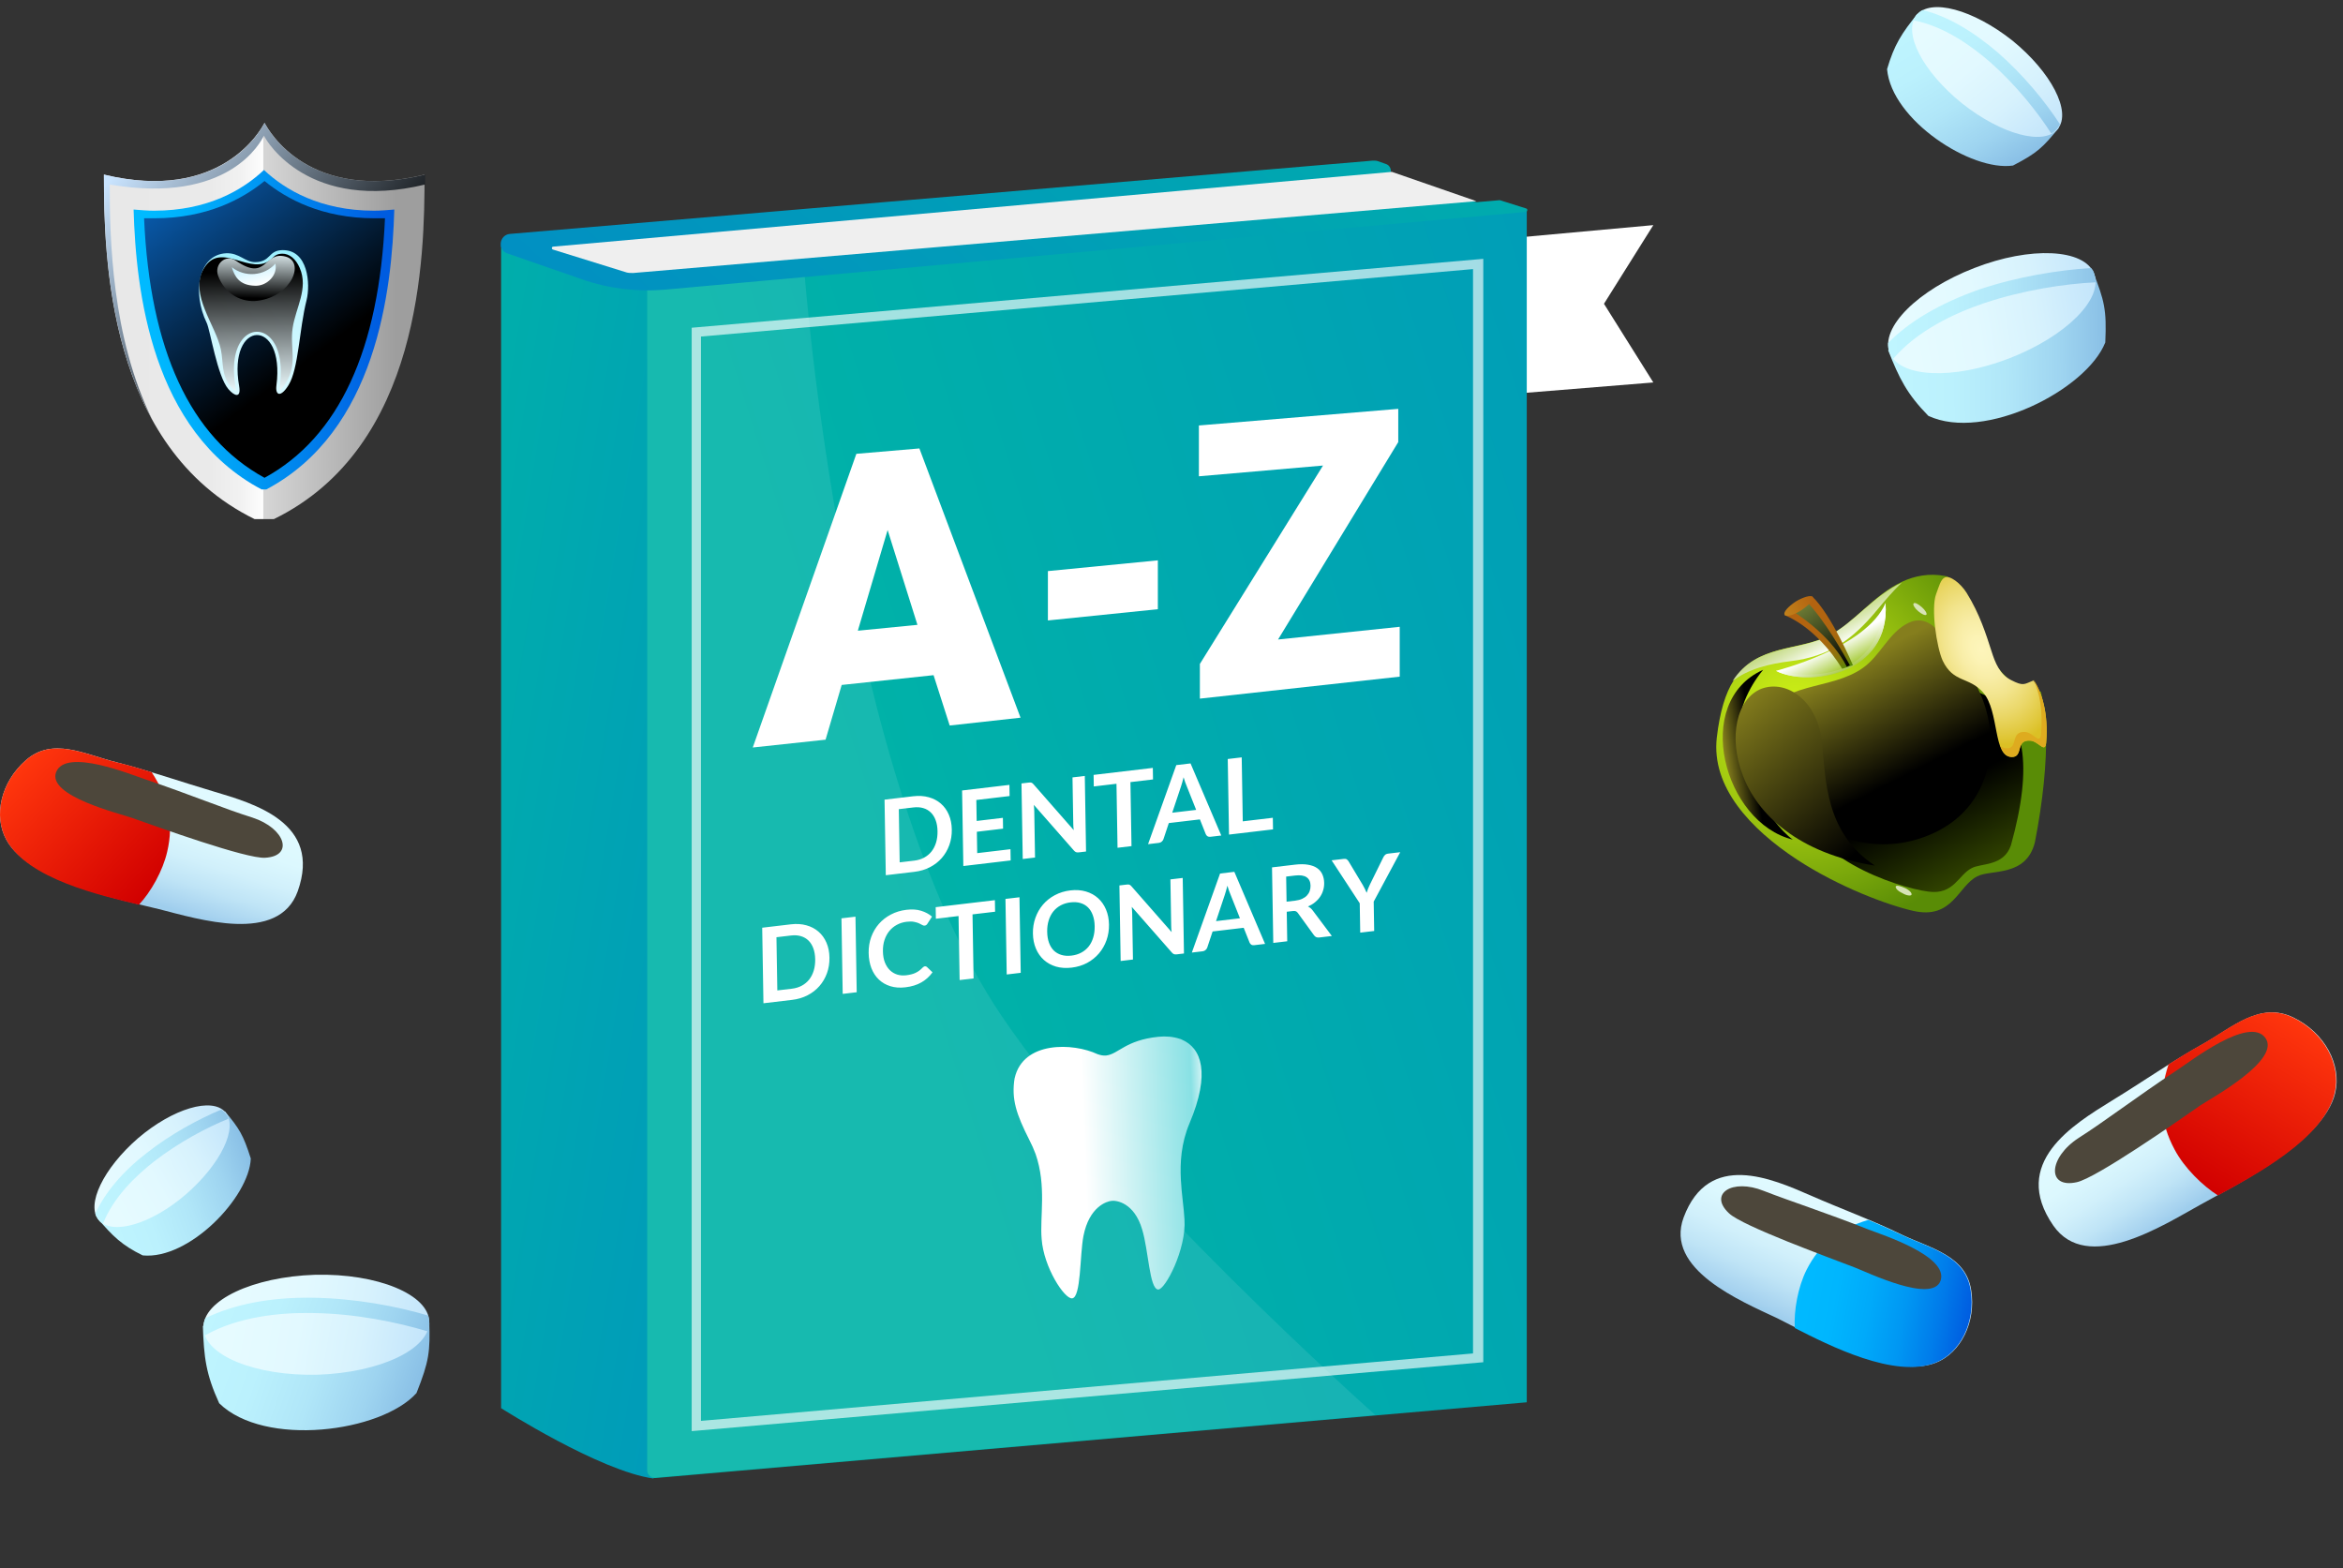<svg width="248" height="166" viewBox="0 0 248 166" fill="none" xmlns="http://www.w3.org/2000/svg">
<rect x="0" y="0" width="248" height="166" fill="#333333" stroke="none"/>
<path fill-rule="evenodd" clip-rule="evenodd" d="M31.516 94.327C34.087 87.079 26.924 85.057 22.541 83.751C19.128 82.74 15.758 81.56 12.302 80.675C8.932 79.832 5.561 77.978 2.738 80.464C0.083 82.782 -0.717 86.363 0.673 88.891C3.117 93.4 13.482 95.38 16.811 96.223C20.982 97.276 29.494 99.973 31.516 94.327Z" fill="url(#paint0_linear)"/>
<path fill-rule="evenodd" clip-rule="evenodd" d="M17.696 90.155C18.412 87.079 17.864 84.509 16.052 81.728C14.788 81.349 13.566 80.97 12.302 80.675C8.932 79.832 5.561 77.978 2.738 80.464C0.083 82.782 -0.717 86.363 0.673 88.891C2.948 93.063 10.701 94.79 14.704 95.759C15.968 94.411 17.232 92.178 17.696 90.155Z" fill="url(#paint1_linear)"/>
<g style="mix-blend-mode:screen">
<path fill-rule="evenodd" clip-rule="evenodd" d="M15.378 82.487C13.945 82.023 6.951 79.116 5.94 81.728C4.971 84.256 12.681 86.11 13.988 86.574C16.726 87.543 26.081 90.914 28.061 90.787C31.137 90.619 30.21 87.669 26.712 86.532C23.847 85.647 20.013 84.046 15.378 82.487Z" fill="#4D473B"/>
</g>
<path fill-rule="evenodd" clip-rule="evenodd" d="M217.334 129.715C212.747 123.077 219.439 119.03 223.54 116.493C226.724 114.551 229.8 112.392 233.092 110.557C236.276 108.776 239.19 105.97 242.751 107.697C246.097 109.316 247.878 112.716 247.176 115.684C245.935 120.972 235.952 125.775 232.822 127.556C228.829 129.769 220.896 134.841 217.334 129.715Z" fill="url(#paint2_linear)"/>
<path fill-rule="evenodd" clip-rule="evenodd" d="M230.177 121.674C228.612 118.76 228.45 116.008 229.53 112.662C230.717 111.906 231.85 111.205 233.037 110.557C236.221 108.777 239.135 105.97 242.697 107.697C246.043 109.316 247.824 112.716 247.122 115.684C245.989 120.541 238.596 124.426 234.764 126.531C233.145 125.506 231.203 123.617 230.177 121.674Z" fill="url(#paint3_linear)"/>
<g style="mix-blend-mode:screen">
<path fill-rule="evenodd" clip-rule="evenodd" d="M230.448 113.256C231.797 112.392 238.057 107.481 239.783 109.856C241.456 112.176 234.171 116.17 232.93 116.979C230.448 118.706 221.867 124.696 219.816 125.128C216.633 125.829 216.794 122.537 220.032 120.433C222.677 118.76 226.13 116.116 230.448 113.256Z" fill="#4D473B"/>
</g>
<path fill-rule="evenodd" clip-rule="evenodd" d="M222.839 36.248C220.842 41.267 210.049 46.771 204.113 44.019C201.846 41.699 201.037 40.08 199.85 37.057C207.944 37.219 215.715 34.359 221.543 28.747C222.731 31.823 223 32.74 222.839 36.248Z" fill="url(#paint4_linear)"/>
<path fill-rule="evenodd" clip-rule="evenodd" d="M221.652 28.963C222.678 31.607 218.684 35.6 212.694 37.921C206.704 40.242 201.038 39.972 200.013 37.327C198.987 34.683 202.981 30.69 208.971 28.369C214.907 26.049 220.627 26.319 221.652 28.963Z" fill="url(#paint5_linear)"/>
<path fill-rule="evenodd" clip-rule="evenodd" d="M199.85 36.302C199.85 36.68 199.85 37.004 200.011 37.327C200.119 37.543 200.227 37.759 200.389 37.975C202.926 35.007 206.811 33.172 209.995 32.093C214.204 30.69 218.521 30.042 221.813 29.88C221.813 29.556 221.759 29.233 221.651 28.909C221.597 28.693 221.489 28.531 221.328 28.369C217.874 28.585 213.503 29.287 209.509 30.636C205.354 32.093 202.062 34.035 199.85 36.302Z" fill="url(#paint6_linear)"/>
<path fill-rule="evenodd" clip-rule="evenodd" d="M213.071 17.522C208.646 18.17 200.227 12.72 199.741 7.323C200.497 4.733 201.306 3.492 202.979 1.441C206.217 7.323 211.452 11.694 217.928 13.529C216.201 15.634 215.661 16.173 213.071 17.522Z" fill="url(#paint7_linear)"/>
<path fill-rule="evenodd" clip-rule="evenodd" d="M217.82 13.637C216.363 15.472 211.83 14.231 207.674 10.939C203.519 7.593 201.361 3.438 202.872 1.603C204.329 -0.232 208.862 1.009 213.017 4.301C217.118 7.647 219.277 11.802 217.82 13.637Z" fill="url(#paint8_linear)"/>
<path fill-rule="evenodd" clip-rule="evenodd" d="M203.519 1.063C203.249 1.171 203.034 1.387 202.818 1.603C202.71 1.765 202.602 1.927 202.494 2.142C205.678 2.736 208.592 4.787 210.643 6.568C213.395 8.996 215.661 11.856 217.118 14.123C217.388 14.015 217.604 13.799 217.766 13.583C217.874 13.421 217.982 13.313 218.036 13.151C216.471 10.723 214.15 7.917 211.506 5.596C208.808 3.276 206.11 1.711 203.519 1.063Z" fill="url(#paint9_linear)"/>
<path fill-rule="evenodd" clip-rule="evenodd" d="M178.21 128.851C180.854 121.782 187.546 124.75 191.647 126.531C194.831 127.934 198.123 129.121 201.306 130.686C204.382 132.143 208.106 132.899 208.646 136.568C209.185 139.968 207.512 143.206 204.922 144.231C200.227 146.12 191.161 141.047 188.139 139.536C184.254 137.702 176.159 134.356 178.21 128.851Z" fill="url(#paint10_linear)"/>
<path d="M191.215 134.41C192.618 131.657 194.669 130.039 197.745 129.121C198.932 129.607 200.119 130.146 201.253 130.686C204.329 132.143 208.052 132.899 208.592 136.568C209.131 139.968 207.459 143.206 204.868 144.231C200.551 145.958 193.59 142.396 189.974 140.562C189.866 138.727 190.298 136.244 191.215 134.41Z" fill="url(#paint11_linear)"/>
<g style="mix-blend-mode:screen">
<path fill-rule="evenodd" clip-rule="evenodd" d="M197.799 130.146C199.202 130.686 206.271 132.953 205.408 135.543C204.545 138.025 197.583 134.626 196.288 134.14C193.644 133.115 184.416 129.769 183.013 128.42C180.8 126.369 183.336 124.696 186.682 126.045C189.434 127.124 193.32 128.366 197.799 130.146Z" fill="#4D473B"/>
</g>
<path fill-rule="evenodd" clip-rule="evenodd" d="M44.084 147.446C40.361 151.601 28.003 153.22 23.2 148.525C21.797 145.449 21.581 143.668 21.473 140.322C29.298 143.29 37.77 143.182 45.433 139.783C45.541 143.074 45.433 144.046 44.084 147.446Z" fill="url(#paint12_linear)"/>
<path fill-rule="evenodd" clip-rule="evenodd" d="M45.434 139.89C45.489 142.805 40.2 145.287 33.616 145.503C27.033 145.665 21.582 143.452 21.528 140.538C21.474 137.624 26.763 135.142 33.346 134.926C39.984 134.764 45.381 137.03 45.434 139.89Z" fill="url(#paint13_linear)"/>
<path fill-rule="evenodd" clip-rule="evenodd" d="M21.743 139.513C21.581 139.837 21.527 140.214 21.527 140.592C21.527 140.862 21.581 141.078 21.689 141.348C25.196 139.351 29.622 138.919 33.021 138.973C37.608 139.027 42.033 139.944 45.271 140.916C45.379 140.592 45.487 140.268 45.433 139.89C45.433 139.675 45.379 139.459 45.325 139.243C41.871 138.218 37.446 137.408 33.021 137.354C28.542 137.3 24.765 138.056 21.743 139.513Z" fill="url(#paint14_linear)"/>
<path fill-rule="evenodd" clip-rule="evenodd" d="M26.546 122.622C26.384 126.723 20.016 133.361 15.105 132.875C12.893 131.796 11.921 130.824 10.356 128.99C16.184 127.101 21.041 123.054 23.793 117.603C25.358 119.492 25.736 120.086 26.546 122.622Z" fill="url(#paint15_linear)"/>
<path fill-rule="evenodd" clip-rule="evenodd" d="M23.848 117.711C25.251 119.33 23.362 123.215 19.692 126.399C16.023 129.583 11.867 130.77 10.464 129.152C9.061 127.533 10.95 123.647 14.62 120.463C18.289 117.333 22.445 116.092 23.848 117.711Z" fill="url(#paint16_linear)"/>
<path fill-rule="evenodd" clip-rule="evenodd" d="M10.086 128.45C10.14 128.72 10.302 128.936 10.464 129.152C10.572 129.313 10.734 129.421 10.896 129.529C11.975 126.777 14.296 124.511 16.292 122.946C18.937 120.895 21.905 119.33 24.171 118.413C24.117 118.143 23.955 117.927 23.793 117.765C23.686 117.657 23.578 117.549 23.416 117.441C20.987 118.467 18.073 120.032 15.537 122.028C12.947 124.025 11.112 126.237 10.086 128.45Z" fill="url(#paint17_linear)"/>
<path fill-rule="evenodd" clip-rule="evenodd" d="M28 13C27.569 13.862 23.257 21.438 11 18.482C11 27.167 11.37 47.308 26.953 54.946H28.985C44.63 47.308 44.938 27.167 44.938 18.482C32.743 21.438 28.493 13.924 28 13Z" fill="url(#paint18_linear)"/>
<path d="M11.616 19.529C24.243 21.685 27.63 14.971 27.938 14.355C28.246 15.033 32.743 22.485 45 19.529C45 19.159 45 18.79 45 18.482C32.496 21.5 28.308 13.616 28 13C27.692 13.616 23.565 21.5 11 18.482C11 24.333 11.185 35.482 16.112 44.413C11.801 35.667 11.616 25.196 11.616 19.529Z" fill="url(#paint19_linear)"/>
<path fill-rule="evenodd" clip-rule="evenodd" d="M27.692 51.804C16.05 45.645 14.387 30.801 14.141 22.178C14.88 22.239 15.619 22.301 16.297 22.301C22.025 22.301 25.721 20.083 27.938 17.989C30.156 20.083 33.913 22.301 39.58 22.301C40.319 22.301 40.996 22.239 41.735 22.178C41.489 30.801 39.826 45.645 28.185 51.804H27.692Z" fill="url(#paint20_linear)"/>
<g style="mix-blend-mode:screen">
<path fill-rule="evenodd" clip-rule="evenodd" d="M28 50.572C20.116 46.261 15.866 37.022 15.25 23.102C15.619 23.102 15.989 23.102 16.358 23.102C21.902 23.102 25.659 21.069 28 19.159C30.34 21.069 34.098 23.102 39.641 23.102C40.011 23.102 40.38 23.102 40.75 23.102C40.134 37.022 35.884 46.261 28 50.572Z" fill="url(#paint21_linear)"/>
</g>
<path fill-rule="evenodd" clip-rule="evenodd" d="M21.882 34.181C22.254 34.961 22.992 39.815 24.174 41.186C24.828 41.95 25.536 42.165 25.315 40.878C24.058 33.783 30.203 33.558 29.259 40.788C29.117 41.884 29.726 42.09 30.542 40.76C31.614 39.026 31.649 34.952 32.456 31.74C32.857 30.127 32.656 26.387 29.846 26.475C28.394 26.522 28.657 27.713 27.04 27.745C25.93 27.769 25.346 26.737 23.919 26.806C21.009 26.966 20.31 30.935 21.882 34.181Z" fill="url(#paint22_linear)"/>
<g style="mix-blend-mode:screen">
<path fill-rule="evenodd" clip-rule="evenodd" d="M24.976 41.396C24.874 41.34 24.679 41.21 24.443 40.936C23.401 39.718 23.668 38.413 23.378 36.993C22.855 34.419 19.998 31.154 21.562 28.442C23.367 25.33 26.611 29.449 28.788 27.357C29.087 27.063 29.298 26.868 29.867 26.851C30.628 26.837 31.314 27.397 31.724 28.354C32.673 30.551 31.297 32.566 30.977 34.707C30.654 36.88 31.553 38.426 30.231 40.58C29.929 41.067 29.727 41.243 29.621 41.3C29.608 41.226 29.586 41.09 29.62 40.853C30.01 37.838 29.201 36.4 28.671 35.827C28.245 35.356 27.713 35.103 27.158 35.114C26.604 35.126 26.078 35.414 25.668 35.912C24.816 36.952 24.55 38.783 24.934 40.965C24.988 41.183 24.996 41.324 24.976 41.396Z" fill="url(#paint23_linear)"/>
</g>
<g style="mix-blend-mode:screen">
<path fill-rule="evenodd" clip-rule="evenodd" d="M24.965 27.591C23.889 26.85 22.656 27.977 23.079 29.168C23.784 31.111 25.583 32.062 27.297 31.831C30.923 31.34 32.286 27.715 30.246 27.164C27.867 26.523 28.307 29.897 24.965 27.591Z" fill="url(#paint24_linear)"/>
</g>
<path fill-rule="evenodd" clip-rule="evenodd" d="M24.532 28.274C25.91 29.375 27.964 29.233 29.148 27.902C29.43 29.101 28.258 30.3 26.989 30.243C25.292 30.195 24.834 29.241 24.532 28.274Z" fill="url(#paint25_linear)"/>
<path d="M216.039 73.214C216.255 74.563 216.578 75.912 216.578 77.423C216.632 80.823 216.255 84.708 215.391 89.133C214.474 92.857 210.75 91.993 209.293 92.749C207.243 93.774 206.703 97.336 202.548 96.419C199.903 95.825 194.723 93.936 190.19 90.968C185.279 87.73 181.124 83.305 181.717 78.071C182.041 75.318 182.635 73.376 183.498 72.027C186.035 68.087 190.406 68.951 193.697 67.224C196.234 65.929 198.338 62.961 201.36 61.557C202.656 60.964 204.167 60.64 205.893 60.964C206.541 61.072 206.703 61.665 207.404 61.935C208.808 64.202 210.319 68.897 210.319 68.897C210.858 70.03 212.369 72.027 213.61 72.512C214.204 72.836 215.013 73.052 216.039 73.214Z" fill="url(#paint26_radial)"/>
<path d="M207.243 67.656C207.782 68.141 208.106 68.681 207.998 68.843C207.836 69.005 207.243 68.735 206.703 68.249C206.163 67.763 205.84 67.224 205.947 67.062C206.109 66.9 206.649 67.116 207.243 67.656Z" fill="#D7E3B6"/>
<path d="M203.411 64.256C203.789 64.579 204.005 64.957 203.897 65.065C203.789 65.173 203.411 65.011 203.033 64.688C202.655 64.364 202.44 63.986 202.548 63.878C202.655 63.716 203.033 63.932 203.411 64.256Z" fill="#D7E3B6"/>
<path d="M207.458 65.173C207.836 65.497 208.052 65.875 207.944 65.983C207.836 66.091 207.458 65.929 207.081 65.605C206.703 65.281 206.487 64.903 206.595 64.795C206.703 64.633 207.081 64.795 207.458 65.173Z" fill="#D7E3B6"/>
<path d="M211.074 70.731C211.236 71.217 211.236 71.649 211.128 71.703C210.966 71.757 210.696 71.379 210.534 70.893C210.373 70.408 210.373 69.976 210.48 69.922C210.696 69.868 210.912 70.246 211.074 70.731Z" fill="#D7E3B6"/>
<path d="M189.542 83.683C189.866 84.115 189.974 84.492 189.866 84.6C189.758 84.708 189.38 84.439 189.11 84.007C188.787 83.575 188.679 83.197 188.787 83.089C188.894 83.035 189.218 83.305 189.542 83.683Z" fill="#D7E3B6"/>
<path d="M184.793 78.826C184.955 79.474 184.955 80.013 184.739 80.067C184.523 80.121 184.254 79.636 184.092 78.988C183.93 78.341 183.93 77.801 184.146 77.747C184.308 77.693 184.631 78.179 184.793 78.826Z" fill="#D7E3B6"/>
<path d="M186.466 80.283C186.574 80.715 186.574 81.093 186.412 81.147C186.304 81.201 186.088 80.877 185.98 80.445C185.873 80.013 185.873 79.636 186.034 79.582C186.196 79.528 186.358 79.851 186.466 80.283Z" fill="#D7E3B6"/>
<path d="M187.114 79.258C187.168 79.528 187.168 79.743 187.114 79.743C187.06 79.743 186.898 79.582 186.844 79.312C186.79 79.042 186.79 78.826 186.844 78.826C186.898 78.772 187.006 78.988 187.114 79.258Z" fill="#D7E3B6"/>
<path d="M185.98 82.442C186.25 82.82 186.358 83.197 186.25 83.305C186.142 83.359 185.819 83.143 185.549 82.766C185.279 82.388 185.171 82.01 185.279 81.902C185.441 81.794 185.711 82.064 185.98 82.442Z" fill="#D7E3B6"/>
<path d="M201.63 93.99C202.116 94.206 202.386 94.53 202.332 94.692C202.278 94.854 201.792 94.8 201.36 94.53C200.875 94.314 200.605 93.99 200.659 93.828C200.713 93.666 201.145 93.774 201.63 93.99Z" fill="#D7E3B6"/>
<path d="M203.843 93.289C204.166 93.504 204.382 93.774 204.274 93.882C204.22 93.99 203.897 93.882 203.573 93.666C203.249 93.451 203.033 93.181 203.141 93.073C203.195 92.965 203.519 93.073 203.843 93.289Z" fill="#D7E3B6"/>
<path d="M202.278 92.803C202.494 93.019 202.602 93.289 202.548 93.343C202.494 93.397 202.224 93.289 202.008 93.019C201.792 92.803 201.684 92.533 201.738 92.479C201.792 92.425 202.062 92.587 202.278 92.803Z" fill="#D7E3B6"/>
<g style="mix-blend-mode:screen">
<path d="M213.988 79.204C214.42 81.794 214.042 85.194 212.855 89.457C212.099 91.724 209.671 91.346 208.699 91.886C207.296 92.587 206.81 94.746 204.112 94.368C202.385 94.152 199.04 93.181 196.179 91.562C193.104 89.835 190.513 87.353 191.107 84.169C191.431 82.496 191.916 81.308 192.564 80.445C194.399 77.963 197.205 78.341 199.471 77.153C201.198 76.29 202.709 74.401 204.76 73.43C206.001 72.836 207.458 72.62 209.239 73.214C211.883 74.185 213.502 76.128 213.988 79.204Z" fill="url(#paint27_linear)"/>
<path d="M186.358 76.344C188.463 72.027 193.751 73.16 197.205 70.677C199.04 69.382 199.957 66.9 202.008 65.929C204.706 64.633 206.217 68.411 207.89 70.516C212.261 76.128 211.667 84.6 205.138 87.946C194.669 93.289 183.498 82.172 186.358 76.344Z" fill="url(#paint28_linear)"/>
<path d="M187.977 71.001C191.323 72.728 200.119 71.487 199.579 63.824C197.529 68.627 187.977 71.001 187.977 71.001Z" fill="url(#paint29_linear)"/>
<path d="M187.977 71.001C191.323 72.728 200.119 71.487 199.579 63.824C198.5 73.969 187.977 71.001 187.977 71.001Z" fill="url(#paint30_linear)"/>
<path d="M184.685 74.131C185.171 72.944 185.818 71.865 186.628 70.893C179.019 74.293 182.473 87.083 189.758 88.864C187.329 87.137 182.419 79.743 184.685 74.131Z" fill="url(#paint31_linear)"/>
</g>
<path d="M201.306 61.665C200.389 62.529 199.526 63.554 198.716 64.525C196.126 67.656 193.643 69.49 189.542 69.976C187.33 70.246 185.063 70.785 183.39 72.081C185.926 68.141 190.298 69.005 193.589 67.278C196.18 65.983 198.338 63.014 201.306 61.665Z" fill="url(#paint32_linear)"/>
<path d="M196.126 70.408L194.993 70.786C192.133 66.199 188.895 65.12 188.895 65.12L189.651 64.58L191.162 63.555L191.809 63.123C193.86 65.066 196.126 70.408 196.126 70.408Z" fill="url(#paint33_linear)"/>
<path d="M195.802 70.408L195.478 70.57C194.021 67.71 191.215 65.605 189.65 64.633L191.161 63.608C193.104 65.551 195.209 69.328 195.802 70.408Z" fill="url(#paint34_linear)"/>
<path d="M191.863 63.176C192.025 63.446 191.485 64.04 190.676 64.579C189.866 65.119 189.057 65.335 188.895 65.065C188.733 64.795 189.272 64.202 190.082 63.662C190.891 63.176 191.701 62.961 191.863 63.176Z" fill="url(#paint35_linear)"/>
<g style="mix-blend-mode:screen">
<path d="M192.834 78.448C193.266 82.55 193.158 88.108 198.446 91.616C190.244 90.321 185.981 86.111 184.47 82.064C182.905 78.017 183.822 73.915 186.466 72.89C189.165 71.919 192.348 74.185 192.834 78.448Z" fill="url(#paint36_linear)"/>
</g>
<path d="M216.578 78.61C216.47 79.797 215.769 78.448 214.905 78.394C213.286 78.287 214.204 80.121 212.963 80.121C210.912 80.175 211.668 75.264 209.887 73.268C208.376 71.595 206.757 72.296 205.624 69.922C204.976 68.465 204.382 64.418 204.922 62.907C205.246 62.043 205.408 61.342 205.839 61.126C206.379 60.856 207.512 61.719 208.16 62.745C209.563 65.011 210.211 67.116 210.804 68.951C211.182 70.138 211.668 71.379 212.855 71.973C214.204 72.674 214.258 72.404 215.229 72.027C216.093 73.16 216.848 75.48 216.578 78.61Z" fill="url(#paint37_radial)"/>
<path d="M215.229 71.919C215.229 71.973 215.229 71.973 215.229 71.919C215.877 73.268 216.255 75.21 216.039 77.693C215.931 78.88 215.229 77.531 214.366 77.477C212.747 77.369 213.664 79.204 212.423 79.204C212.153 79.204 211.884 79.096 211.722 78.934C211.992 79.636 212.369 80.121 212.963 80.121C214.204 80.121 213.287 78.233 214.906 78.394C215.769 78.448 216.471 79.797 216.578 78.61C216.848 75.48 216.093 73.16 215.229 71.919Z" fill="#DEAB1F"/>
<path d="M148.364 26.258L175 23.827L169.776 32.154L175 40.481L149.501 42.55L148.364 26.258Z" fill="white"/>
<path d="M69.178 30.344L53.041 25.948V149.044C53.041 149.044 63.489 155.716 69.178 156.492V30.344Z" fill="url(#paint38_linear)"/>
<path d="M161.604 22.327L68.506 30.448V155.664C68.506 156.13 68.92 156.492 69.385 156.44L161.604 148.423V22.327Z" fill="url(#paint39_linear)"/>
<path opacity="0.64" d="M157.001 144.182L73.213 151.475V34.689L157.001 27.396V144.182ZM74.196 150.389L155.915 143.251V28.482L74.196 35.62V150.389Z" fill="white"/>
<g opacity="0.3">
<path opacity="0.3" d="M85.16 28.948L68.506 30.396V155.613C68.506 156.078 68.92 156.44 69.385 156.389L145.571 149.768C145.571 149.768 118.033 125.318 106 107.5C89.186 82.603 85.16 28.948 85.16 28.948Z" fill="white"/>
</g>
<path d="M98.815 71.462L89.091 72.497L87.384 78.29L79.678 79.117L90.643 48.033L97.315 47.464L108.021 75.962L100.522 76.79L98.815 71.462ZM90.798 66.756L97.108 66.135L93.953 56.101L90.798 66.756Z" fill="white"/>
<path d="M122.555 64.48L110.917 65.67V60.446L122.555 59.308V64.48Z" fill="white"/>
<path d="M135.278 67.687L148.157 66.342V71.618L127.003 73.945V70.273L140.037 49.274L126.899 50.412V45.033L148.002 43.274V46.791L135.278 67.687Z" fill="white"/>
<path d="M161.552 22.069C161.708 22.12 161.708 22.379 161.501 22.431L70.42 30.654C67.42 30.913 64.42 30.551 61.627 29.568L53.714 26.827C52.628 26.465 52.834 24.862 53.972 24.758L145.312 17C145.467 17 145.674 17 145.829 17.052L146.708 17.362C147.019 17.465 147.226 17.776 147.226 18.138V19.741L156.329 21.396L158.708 21.189H158.759L161.552 22.069Z" fill="url(#paint40_linear)"/>
<path d="M147.329 18.19L156.277 21.293L67.006 28.896C66.747 28.896 66.437 28.896 66.178 28.792L58.524 26.413C58.368 26.361 58.368 26.103 58.575 26.103L147.329 18.19Z" fill="#EFEFEF"/>
<path d="M125.084 110.031C125.022 109.998 124.96 109.965 124.878 109.954C124.157 109.714 123.382 109.657 122.611 109.736C119.126 110.094 118.388 111.563 117.092 111.716C116.767 111.749 116.48 111.681 116.171 111.575C113.603 110.368 108.285 110.149 107.397 114.126C107.397 114.126 107.397 114.126 107.396 114.106C107.033 116.341 107.581 117.933 108.945 120.639C109.208 121.141 109.43 121.648 109.612 122.14C110.797 125.531 110.047 128.826 110.256 131.14C110.471 134.14 112.673 137.505 113.483 137.421C114.436 137.323 114.287 132.845 114.679 130.823C115.294 127.698 117.165 127.152 117.651 127.102C118.137 127.033 120.058 127.267 120.899 130.144C121.572 132.351 121.665 136.423 122.583 136.486C123.317 136.548 125.595 132.212 125.374 129.056C125.306 127.787 125.071 126.418 124.991 124.837C124.903 123.041 125.011 121.028 125.907 118.895C128.148 113.582 127.172 110.915 125.084 110.031Z" fill="url(#paint41_linear)"/>
<path d="M100.746 87.801C100.755 88.387 100.667 88.937 100.481 89.451C100.295 89.964 100.03 90.418 99.684 90.814C99.338 91.21 98.92 91.534 98.429 91.788C97.937 92.042 97.391 92.205 96.791 92.276L93.759 92.635L93.626 84.637L96.658 84.278C97.259 84.207 97.808 84.242 98.306 84.382C98.803 84.519 99.231 84.744 99.588 85.056C99.946 85.365 100.226 85.753 100.428 86.221C100.63 86.688 100.736 87.215 100.746 87.801ZM99.235 87.98C99.228 87.541 99.163 87.155 99.04 86.823C98.917 86.486 98.745 86.211 98.525 85.997C98.305 85.779 98.038 85.624 97.725 85.532C97.415 85.439 97.066 85.416 96.678 85.462L95.134 85.644L95.228 91.275L96.771 91.092C97.159 91.046 97.506 90.941 97.812 90.775C98.121 90.609 98.382 90.394 98.594 90.128C98.806 89.859 98.967 89.545 99.079 89.184C99.19 88.82 99.242 88.419 99.235 87.98ZM106.844 83.073L106.863 84.256L103.342 84.673L103.379 86.891L106.153 86.563L106.172 87.707L103.398 88.036L103.435 90.298L106.956 89.881L106.976 91.07L101.966 91.663L101.834 83.666L106.844 83.073ZM108.895 82.83C108.961 82.822 109.016 82.819 109.06 82.821C109.104 82.82 109.143 82.826 109.176 82.841C109.213 82.851 109.248 82.871 109.282 82.9C109.315 82.926 109.353 82.962 109.394 83.009L113.652 87.864C113.635 87.737 113.622 87.613 113.613 87.492C113.607 87.367 113.603 87.251 113.601 87.144L113.521 82.282L114.823 82.128L114.955 90.126L114.192 90.216C114.075 90.23 113.977 90.223 113.9 90.195C113.822 90.168 113.746 90.11 113.671 90.023L109.43 85.188C109.443 85.305 109.452 85.422 109.458 85.54C109.467 85.653 109.472 85.758 109.474 85.854L109.555 90.765L108.254 90.919L108.121 82.921L108.895 82.83ZM122.023 81.276L122.043 82.498L119.653 82.781L119.766 89.556L118.288 89.731L118.176 82.956L115.775 83.24L115.755 82.018L122.023 81.276ZM129.269 88.432L128.126 88.567C127.998 88.582 127.891 88.563 127.806 88.511C127.725 88.454 127.665 88.38 127.626 88.288L127.006 86.727L123.716 87.116L123.149 88.818C123.121 88.906 123.064 88.991 122.977 89.071C122.894 89.151 122.791 89.198 122.666 89.213L121.518 89.349L124.506 80.982L126.016 80.803L129.269 88.432ZM124.077 86.02L126.61 85.721L125.599 83.175C125.553 83.062 125.501 82.93 125.443 82.778C125.389 82.621 125.335 82.452 125.281 82.27C125.233 82.465 125.184 82.646 125.136 82.814C125.091 82.982 125.046 83.129 125 83.257L124.077 86.02ZM131.544 86.932L134.725 86.556L134.745 87.784L130.087 88.335L129.954 80.337L131.432 80.162L131.544 86.932ZM87.796 101.356C87.806 101.942 87.718 102.492 87.532 103.005C87.346 103.518 87.08 103.973 86.734 104.369C86.389 104.764 85.97 105.089 85.479 105.343C84.988 105.597 84.442 105.759 83.841 105.83L80.809 106.189L80.677 98.192L83.709 97.833C84.309 97.762 84.859 97.796 85.356 97.937C85.854 98.074 86.281 98.299 86.639 98.611C86.996 98.92 87.276 99.308 87.478 99.775C87.681 100.243 87.787 100.769 87.796 101.356ZM86.286 101.534C86.278 101.096 86.213 100.71 86.09 100.377C85.967 100.041 85.796 99.766 85.576 99.551C85.356 99.334 85.089 99.179 84.775 99.086C84.466 98.994 84.117 98.97 83.728 99.016L82.185 99.199L82.278 104.829L83.822 104.647C84.21 104.601 84.557 104.495 84.862 104.33C85.171 104.164 85.432 103.948 85.644 103.683C85.856 103.414 86.018 103.099 86.129 102.739C86.241 102.375 86.293 101.973 86.286 101.534ZM90.681 105.021L89.198 105.196L89.066 97.199L90.549 97.023L90.681 105.021ZM97.901 102.277C97.981 102.267 98.051 102.29 98.111 102.346L98.704 102.913C98.388 103.353 97.996 103.708 97.527 103.978C97.062 104.247 96.5 104.421 95.841 104.499C95.251 104.569 94.718 104.53 94.242 104.383C93.77 104.236 93.365 104.001 93.025 103.679C92.686 103.357 92.423 102.956 92.235 102.476C92.051 101.996 91.954 101.458 91.944 100.865C91.934 100.264 92.024 99.703 92.213 99.181C92.403 98.657 92.674 98.192 93.027 97.788C93.38 97.385 93.803 97.054 94.298 96.796C94.797 96.533 95.348 96.367 95.952 96.295C96.542 96.225 97.058 96.26 97.501 96.4C97.947 96.535 98.33 96.741 98.65 97.017L98.167 97.767C98.139 97.815 98.101 97.858 98.054 97.897C98.01 97.936 97.948 97.96 97.868 97.969C97.784 97.979 97.697 97.956 97.608 97.9C97.519 97.844 97.406 97.785 97.269 97.724C97.132 97.663 96.959 97.611 96.749 97.57C96.543 97.527 96.281 97.525 95.962 97.563C95.589 97.607 95.246 97.714 94.933 97.884C94.624 98.05 94.358 98.268 94.135 98.538C93.915 98.808 93.744 99.126 93.622 99.491C93.503 99.853 93.447 100.251 93.455 100.686C93.462 101.136 93.531 101.528 93.661 101.864C93.795 102.199 93.972 102.474 94.192 102.688C94.412 102.902 94.67 103.056 94.965 103.151C95.26 103.241 95.576 103.267 95.913 103.227C96.114 103.203 96.296 103.17 96.456 103.129C96.621 103.088 96.77 103.035 96.905 102.971C97.043 102.906 97.172 102.83 97.292 102.742C97.415 102.65 97.536 102.541 97.655 102.416C97.691 102.379 97.729 102.349 97.769 102.325C97.809 102.299 97.853 102.282 97.901 102.277ZM105.307 95.276L105.328 96.499L102.938 96.781L103.051 103.557L101.573 103.732L101.46 96.956L99.06 97.241L99.04 96.018L105.307 95.276ZM108.041 102.966L106.558 103.142L106.425 95.144L107.908 94.969L108.041 102.966ZM117.384 97.854C117.394 98.44 117.306 98.995 117.12 99.52C116.934 100.04 116.668 100.504 116.323 100.911C115.977 101.317 115.559 101.653 115.068 101.918C114.577 102.18 114.031 102.346 113.431 102.417C112.83 102.488 112.279 102.452 111.778 102.308C111.28 102.16 110.85 101.924 110.489 101.601C110.131 101.278 109.851 100.879 109.649 100.404C109.447 99.925 109.341 99.393 109.331 98.807C109.321 98.221 109.409 97.667 109.595 97.146C109.781 96.622 110.046 96.156 110.392 95.75C110.741 95.343 111.161 95.008 111.652 94.747C112.147 94.482 112.695 94.313 113.295 94.242C113.896 94.171 114.445 94.21 114.943 94.358C115.441 94.506 115.868 94.741 116.226 95.065C116.583 95.385 116.863 95.784 117.066 96.262C117.268 96.737 117.374 97.267 117.384 97.854ZM115.868 98.033C115.861 97.594 115.795 97.209 115.673 96.876C115.553 96.539 115.383 96.262 115.163 96.044C114.943 95.826 114.676 95.671 114.363 95.579C114.053 95.486 113.704 95.463 113.316 95.509C112.928 95.555 112.579 95.661 112.27 95.827C111.961 95.993 111.699 96.21 111.483 96.48C111.271 96.749 111.109 97.065 110.998 97.429C110.886 97.79 110.834 98.189 110.842 98.628C110.849 99.067 110.914 99.454 111.037 99.791C111.16 100.124 111.331 100.399 111.551 100.617C111.775 100.83 112.044 100.983 112.357 101.075C112.671 101.168 113.021 101.191 113.41 101.145C113.798 101.099 114.145 100.993 114.45 100.828C114.759 100.662 115.02 100.446 115.232 100.181C115.444 99.912 115.604 99.598 115.712 99.237C115.823 98.873 115.875 98.472 115.868 98.033ZM119.26 93.625C119.326 93.617 119.381 93.614 119.425 93.617C119.469 93.615 119.508 93.622 119.541 93.636C119.578 93.647 119.613 93.666 119.647 93.696C119.68 93.721 119.717 93.757 119.758 93.804L124.017 98.659C124 98.532 123.987 98.408 123.977 98.287C123.972 98.162 123.968 98.046 123.966 97.939L123.885 93.078L125.187 92.924L125.32 100.921L124.556 101.011C124.439 101.025 124.342 101.018 124.264 100.991C124.187 100.963 124.111 100.905 124.036 100.818L119.795 95.984C119.808 96.1 119.817 96.217 119.822 96.335C119.832 96.448 119.837 96.553 119.839 96.649L119.92 101.56L118.618 101.714L118.486 93.717L119.26 93.625ZM133.904 99.905L132.762 100.04C132.634 100.055 132.527 100.037 132.442 99.984C132.36 99.927 132.3 99.853 132.262 99.761L131.641 98.2L128.351 98.59L127.785 100.291C127.757 100.38 127.7 100.464 127.613 100.544C127.53 100.624 127.426 100.672 127.301 100.687L126.153 100.822L129.141 92.456L130.652 92.277L133.904 99.905ZM128.713 97.494L131.245 97.194L130.234 94.648C130.188 94.535 130.136 94.403 130.079 94.251C130.025 94.095 129.971 93.926 129.916 93.744C129.868 93.938 129.82 94.119 129.771 94.287C129.726 94.455 129.681 94.603 129.635 94.73L128.713 97.494ZM136.198 96.502L136.25 99.627L134.772 99.802L134.639 91.805L137.062 91.518C137.604 91.454 138.068 91.456 138.454 91.525C138.844 91.59 139.164 91.709 139.412 91.883C139.665 92.056 139.85 92.278 139.968 92.548C140.09 92.815 140.154 93.118 140.16 93.457C140.164 93.726 140.128 93.985 140.051 94.234C139.979 94.483 139.869 94.714 139.722 94.927C139.578 95.14 139.398 95.333 139.181 95.507C138.967 95.68 138.722 95.827 138.445 95.948C138.634 96.033 138.797 96.167 138.936 96.35L140.974 99.068L139.644 99.226C139.516 99.241 139.406 99.228 139.313 99.187C139.225 99.146 139.148 99.081 139.085 98.993L137.372 96.629C137.308 96.541 137.238 96.481 137.16 96.45C137.086 96.418 136.976 96.41 136.829 96.428L136.198 96.502ZM136.18 95.435L137.103 95.326C137.381 95.293 137.622 95.229 137.826 95.135C138.034 95.04 138.203 94.924 138.332 94.787C138.466 94.645 138.564 94.486 138.627 94.309C138.69 94.131 138.72 93.941 138.717 93.738C138.71 93.333 138.571 93.037 138.3 92.851C138.033 92.665 137.626 92.604 137.081 92.668L136.136 92.78L136.18 95.435ZM145.402 95.43L145.454 98.538L143.976 98.713L143.924 95.605L140.948 91.058L142.25 90.904C142.379 90.889 142.48 90.908 142.554 90.962C142.632 91.016 142.697 91.088 142.75 91.177L144.25 93.676C144.337 93.825 144.413 93.967 144.478 94.104C144.542 94.237 144.601 94.368 144.655 94.499C144.7 94.353 144.751 94.206 144.807 94.059C144.867 93.908 144.938 93.75 145.019 93.585L146.42 90.743C146.459 90.657 146.518 90.574 146.597 90.495C146.677 90.415 146.779 90.368 146.903 90.353L148.211 90.198L145.402 95.43Z" fill="white"/>
<defs>
<linearGradient id="paint0_linear" x1="14.095" y1="94.91" x2="17.552" y2="84.073" gradientUnits="userSpaceOnUse">
<stop stop-color="#9FCEED"/>
<stop offset="0.047" stop-color="#A6D2EF"/>
<stop offset="0.268" stop-color="#BFE4F6"/>
<stop offset="0.496" stop-color="#D1F0FB"/>
<stop offset="0.735" stop-color="#DCF8FE"/>
<stop offset="1" stop-color="#E0FAFF"/>
</linearGradient>
<linearGradient id="paint1_linear" x1="2.843" y1="80.288" x2="16.777" y2="93.549" gradientUnits="userSpaceOnUse">
<stop stop-color="#FF360D"/>
<stop offset="1" stop-color="#D10000"/>
</linearGradient>
<linearGradient id="paint2_linear" x1="235.141" y1="125.487" x2="228.646" y2="115.442" gradientUnits="userSpaceOnUse">
<stop stop-color="#9FCEED"/>
<stop offset="0.047" stop-color="#A6D2EF"/>
<stop offset="0.268" stop-color="#BFE4F6"/>
<stop offset="0.496" stop-color="#D1F0FB"/>
<stop offset="0.735" stop-color="#DCF8FE"/>
<stop offset="1" stop-color="#E0FAFF"/>
</linearGradient>
<linearGradient id="paint3_linear" x1="242.529" y1="107.548" x2="232.042" y2="124.846" gradientUnits="userSpaceOnUse">
<stop stop-color="#FF360D"/>
<stop offset="1" stop-color="#D10000"/>
</linearGradient>
<linearGradient id="paint4_linear" x1="222.729" y1="36.731" x2="199.92" y2="36.926" gradientUnits="userSpaceOnUse">
<stop stop-color="#8AC0E6"/>
<stop offset="0.197" stop-color="#9ED4F0"/>
<stop offset="0.447" stop-color="#B0E6F8"/>
<stop offset="0.709" stop-color="#BBF1FD"/>
<stop offset="1" stop-color="#BFF5FF"/>
</linearGradient>
<linearGradient id="paint5_linear" x1="222.56" y1="31.195" x2="201.983" y2="34.647" gradientUnits="userSpaceOnUse">
<stop stop-color="#C1E3FA"/>
<stop offset="0.054" stop-color="#C5E6FB"/>
<stop offset="0.348" stop-color="#D7F2FD"/>
<stop offset="0.657" stop-color="#E2F9FF"/>
<stop offset="1" stop-color="#E6FBFF"/>
</linearGradient>
<linearGradient id="paint6_linear" x1="222.698" y1="33.107" x2="199.889" y2="33.302" gradientUnits="userSpaceOnUse">
<stop stop-color="#8AC0E6"/>
<stop offset="0.197" stop-color="#9ED4F0"/>
<stop offset="0.447" stop-color="#B0E6F8"/>
<stop offset="0.709" stop-color="#BBF1FD"/>
<stop offset="1" stop-color="#BFF5FF"/>
</linearGradient>
<linearGradient id="paint7_linear" x1="212.683" y1="17.646" x2="203.115" y2="1.402" gradientUnits="userSpaceOnUse">
<stop stop-color="#8AC0E6"/>
<stop offset="0.197" stop-color="#9ED4F0"/>
<stop offset="0.447" stop-color="#B0E6F8"/>
<stop offset="0.709" stop-color="#BBF1FD"/>
<stop offset="1" stop-color="#BFF5FF"/>
</linearGradient>
<linearGradient id="paint8_linear" x1="216.576" y1="15.236" x2="205.599" y2="1.935" gradientUnits="userSpaceOnUse">
<stop stop-color="#C1E3FA"/>
<stop offset="0.054" stop-color="#C5E6FB"/>
<stop offset="0.348" stop-color="#D7F2FD"/>
<stop offset="0.657" stop-color="#E2F9FF"/>
<stop offset="1" stop-color="#E6FBFF"/>
</linearGradient>
<linearGradient id="paint9_linear" x1="215.264" y1="16.126" x2="205.696" y2="-0.118" gradientUnits="userSpaceOnUse">
<stop stop-color="#8AC0E6"/>
<stop offset="0.197" stop-color="#9ED4F0"/>
<stop offset="0.447" stop-color="#B0E6F8"/>
<stop offset="0.709" stop-color="#BBF1FD"/>
<stop offset="1" stop-color="#BFF5FF"/>
</linearGradient>
<linearGradient id="paint10_linear" x1="190.654" y1="140.433" x2="195.952" y2="128.68" gradientUnits="userSpaceOnUse">
<stop stop-color="#9FCEED"/>
<stop offset="0.047" stop-color="#A6D2EF"/>
<stop offset="0.268" stop-color="#BFE4F6"/>
<stop offset="0.496" stop-color="#D1F0FB"/>
<stop offset="0.735" stop-color="#DCF8FE"/>
<stop offset="1" stop-color="#E0FAFF"/>
</linearGradient>
<linearGradient id="paint11_linear" x1="190.623" y1="135.269" x2="208.749" y2="138.597" gradientUnits="userSpaceOnUse">
<stop stop-color="#00BAFF"/>
<stop offset="0.209" stop-color="#00B6FE"/>
<stop offset="0.415" stop-color="#00AAFA"/>
<stop offset="0.619" stop-color="#0097F3"/>
<stop offset="0.821" stop-color="#007BEA"/>
<stop offset="1" stop-color="#005CE0"/>
</linearGradient>
<linearGradient id="paint12_linear" x1="43.826" y1="147.832" x2="21.632" y2="140.118" gradientUnits="userSpaceOnUse">
<stop stop-color="#8AC0E6"/>
<stop offset="0.197" stop-color="#9ED4F0"/>
<stop offset="0.447" stop-color="#B0E6F8"/>
<stop offset="0.709" stop-color="#BBF1FD"/>
<stop offset="1" stop-color="#BFF5FF"/>
</linearGradient>
<linearGradient id="paint13_linear" x1="45.582" y1="142.403" x2="24.422" y2="138.62" gradientUnits="userSpaceOnUse">
<stop stop-color="#C1E3FA"/>
<stop offset="0.054" stop-color="#C5E6FB"/>
<stop offset="0.348" stop-color="#D7F2FD"/>
<stop offset="0.657" stop-color="#E2F9FF"/>
<stop offset="1" stop-color="#E6FBFF"/>
</linearGradient>
<linearGradient id="paint14_linear" x1="45.052" y1="144.306" x2="22.856" y2="136.591" gradientUnits="userSpaceOnUse">
<stop stop-color="#8AC0E6"/>
<stop offset="0.197" stop-color="#9ED4F0"/>
<stop offset="0.447" stop-color="#B0E6F8"/>
<stop offset="0.709" stop-color="#BBF1FD"/>
<stop offset="1" stop-color="#BFF5FF"/>
</linearGradient>
<linearGradient id="paint15_linear" x1="26.562" y1="122.998" x2="10.294" y2="128.851" gradientUnits="userSpaceOnUse">
<stop stop-color="#8AC0E6"/>
<stop offset="0.197" stop-color="#9ED4F0"/>
<stop offset="0.447" stop-color="#B0E6F8"/>
<stop offset="0.709" stop-color="#BBF1FD"/>
<stop offset="1" stop-color="#BFF5FF"/>
</linearGradient>
<linearGradient id="paint16_linear" x1="25.054" y1="119.08" x2="11.198" y2="126.703" gradientUnits="userSpaceOnUse">
<stop stop-color="#C1E3FA"/>
<stop offset="0.054" stop-color="#C5E6FB"/>
<stop offset="0.348" stop-color="#D7F2FD"/>
<stop offset="0.657" stop-color="#E2F9FF"/>
<stop offset="1" stop-color="#E6FBFF"/>
</linearGradient>
<linearGradient id="paint17_linear" x1="25.632" y1="120.413" x2="9.364" y2="126.266" gradientUnits="userSpaceOnUse">
<stop stop-color="#8AC0E6"/>
<stop offset="0.197" stop-color="#9ED4F0"/>
<stop offset="0.447" stop-color="#B0E6F8"/>
<stop offset="0.709" stop-color="#BBF1FD"/>
<stop offset="1" stop-color="#BFF5FF"/>
</linearGradient>
<linearGradient id="paint18_linear" x1="13.642" y1="33.959" x2="41.922" y2="33.959" gradientUnits="userSpaceOnUse">
<stop stop-color="#E8E8E8"/>
<stop offset="0.306" stop-color="#EAEAEA"/>
<stop offset="0.416" stop-color="#F1F1F1"/>
<stop offset="0.494" stop-color="#FCFCFC"/>
<stop offset="0.501" stop-color="#FEFEFE"/>
<stop offset="0.502" stop-color="#FBFBFB"/>
<stop offset="0.503" stop-color="#E0E0E0"/>
<stop offset="0.503" stop-color="#D6D6D6"/>
<stop offset="1" stop-color="#9E9E9E"/>
</linearGradient>
<linearGradient id="paint19_linear" x1="13.372" y1="16.975" x2="36.843" y2="36.758" gradientUnits="userSpaceOnUse">
<stop stop-color="#C9E4FF"/>
<stop offset="1"/>
</linearGradient>
<linearGradient id="paint20_linear" x1="15.855" y1="34.881" x2="40.063" y2="34.881" gradientUnits="userSpaceOnUse">
<stop stop-color="#00BAFF"/>
<stop offset="0.179" stop-color="#00B0FC"/>
<stop offset="0.479" stop-color="#0097F3"/>
<stop offset="0.859" stop-color="#006DE6"/>
<stop offset="1" stop-color="#005CE0"/>
</linearGradient>
<linearGradient id="paint21_linear" x1="19.75" y1="18.848" x2="33.632" y2="37.33" gradientUnits="userSpaceOnUse">
<stop stop-color="#095BAD"/>
<stop offset="1"/>
</linearGradient>
<linearGradient id="paint22_linear" x1="26.002" y1="41.867" x2="27.159" y2="26.265" gradientUnits="userSpaceOnUse">
<stop stop-color="#D6F8FF"/>
<stop offset="0.273" stop-color="#D2F8FF"/>
<stop offset="0.518" stop-color="#C7F6FF"/>
<stop offset="0.753" stop-color="#B5F4FF"/>
<stop offset="0.981" stop-color="#9CF0FF"/>
<stop offset="1" stop-color="#99F0FF"/>
</linearGradient>
<linearGradient id="paint23_linear" x1="26.828" y1="41.536" x2="26.55" y2="28.816" gradientUnits="userSpaceOnUse">
<stop stop-color="#EDFCFF"/>
<stop offset="1"/>
</linearGradient>
<linearGradient id="paint24_linear" x1="27.148" y1="26.42" x2="27.001" y2="31.56" gradientUnits="userSpaceOnUse">
<stop stop-color="#EDFCFF"/>
<stop offset="1"/>
</linearGradient>
<linearGradient id="paint25_linear" x1="26.825" y1="28.062" x2="27.346" y2="30.195" gradientUnits="userSpaceOnUse">
<stop stop-color="#C9F2FF"/>
<stop offset="1" stop-color="white"/>
</linearGradient>
<radialGradient id="paint26_radial" cx="0" cy="0" r="1" gradientUnits="userSpaceOnUse" gradientTransform="translate(190.037 75.478) rotate(-27.078) scale(23.639)">
<stop stop-color="#D1F218"/>
<stop offset="0.195" stop-color="#BFE315"/>
<stop offset="0.584" stop-color="#91BB0E"/>
<stop offset="1" stop-color="#598C06"/>
</radialGradient>
<linearGradient id="paint27_linear" x1="211.649" y1="100.116" x2="203.679" y2="84.527" gradientUnits="userSpaceOnUse">
<stop stop-color="#597A00"/>
<stop offset="1"/>
</linearGradient>
<linearGradient id="paint28_linear" x1="194.81" y1="70.9" x2="200.768" y2="82.555" gradientUnits="userSpaceOnUse">
<stop stop-color="#857E1D"/>
<stop offset="1"/>
</linearGradient>
<linearGradient id="paint29_linear" x1="194.153" y1="68.14" x2="195.417" y2="70.614" gradientUnits="userSpaceOnUse">
<stop stop-color="white"/>
<stop offset="0.226" stop-color="#EDF5D8"/>
<stop offset="0.73" stop-color="#C1DB75"/>
<stop offset="1" stop-color="#A8CC3D"/>
</linearGradient>
<linearGradient id="paint30_linear" x1="194.153" y1="68.14" x2="195.481" y2="70.737" gradientUnits="userSpaceOnUse">
<stop stop-color="white"/>
<stop offset="0.254" stop-color="#ECF3D8"/>
<stop offset="0.821" stop-color="#BDD675"/>
<stop offset="1" stop-color="#AECC54"/>
</linearGradient>
<linearGradient id="paint31_linear" x1="182.642" y1="80.616" x2="185.615" y2="80.201" gradientUnits="userSpaceOnUse">
<stop stop-color="#857E1D"/>
<stop offset="1"/>
</linearGradient>
<linearGradient id="paint32_linear" x1="191.363" y1="64.975" x2="193.543" y2="69.087" gradientUnits="userSpaceOnUse">
<stop stop-color="#AECC54"/>
<stop offset="0.12" stop-color="#B4CF60"/>
<stop offset="0.335" stop-color="#C2D97F"/>
<stop offset="0.621" stop-color="#DAE8B2"/>
<stop offset="0.963" stop-color="#FBFDF7"/>
<stop offset="1" stop-color="white"/>
</linearGradient>
<linearGradient id="paint33_linear" x1="190.606" y1="64.394" x2="195.418" y2="70.993" gradientUnits="userSpaceOnUse">
<stop stop-color="#B36310"/>
<stop offset="0.349" stop-color="#B16410"/>
<stop offset="0.526" stop-color="#A9670F"/>
<stop offset="0.666" stop-color="#9C6D0D"/>
<stop offset="0.785" stop-color="#89750B"/>
<stop offset="0.891" stop-color="#707F08"/>
<stop offset="0.987" stop-color="#538B05"/>
<stop offset="1" stop-color="#4E8D04"/>
</linearGradient>
<linearGradient id="paint34_linear" x1="190.342" y1="63.755" x2="195.205" y2="70.972" gradientUnits="userSpaceOnUse">
<stop stop-color="#758539"/>
<stop offset="1"/>
</linearGradient>
<linearGradient id="paint35_linear" x1="188.797" y1="64.962" x2="191.926" y2="63.325" gradientUnits="userSpaceOnUse">
<stop stop-color="#C2821B"/>
<stop offset="1" stop-color="#B36310"/>
</linearGradient>
<linearGradient id="paint36_linear" x1="183.913" y1="74.087" x2="197.049" y2="89.735" gradientUnits="userSpaceOnUse">
<stop stop-color="#857E1D"/>
<stop offset="1"/>
</linearGradient>
<radialGradient id="paint37_radial" cx="0" cy="0" r="1" gradientUnits="userSpaceOnUse" gradientTransform="translate(209.736 68.744) rotate(-27.078) scale(7.42 10.639)">
<stop stop-color="#FDF5BB"/>
<stop offset="0.135" stop-color="#FCF3B5"/>
<stop offset="0.306" stop-color="#F8EDA6"/>
<stop offset="0.496" stop-color="#F2E48C"/>
<stop offset="0.701" stop-color="#EAD767"/>
<stop offset="0.915" stop-color="#E0C739"/>
<stop offset="1" stop-color="#DBC025"/>
</radialGradient>
<linearGradient id="paint38_linear" x1="33.181" y1="86.619" x2="124.11" y2="101.602" gradientUnits="userSpaceOnUse">
<stop stop-color="#00B3A7"/>
<stop offset="0.996" stop-color="#0185CB"/>
</linearGradient>
<linearGradient id="paint39_linear" x1="93.691" y1="96.198" x2="275.031" y2="38.851" gradientUnits="userSpaceOnUse">
<stop stop-color="#00B3A7"/>
<stop offset="0.996" stop-color="#0185CB"/>
</linearGradient>
<linearGradient id="paint40_linear" x1="148.189" y1="-19.813" x2="59.834" y2="74.593" gradientUnits="userSpaceOnUse">
<stop stop-color="#00B3A7"/>
<stop offset="0.996" stop-color="#0185CB"/>
</linearGradient>
<linearGradient id="paint41_linear" x1="98.332" y1="125.616" x2="176.855" y2="122.655" gradientUnits="userSpaceOnUse">
<stop offset="0.211" stop-color="white"/>
<stop offset="0.358" stop-color="#89E1E4"/>
<stop offset="0.383" stop-color="white"/>
<stop offset="0.472" stop-color="white"/>
<stop offset="0.596" stop-color="#89E1E4"/>
<stop offset="0.61" stop-color="#8BE1E4"/>
<stop offset="0.616" stop-color="#92E3E6"/>
<stop offset="0.619" stop-color="#9DE6E9"/>
<stop offset="0.622" stop-color="#AEEAEC"/>
<stop offset="0.625" stop-color="#C4EFF1"/>
<stop offset="0.627" stop-color="#DFF6F7"/>
<stop offset="0.627" stop-color="#E3F7F8"/>
<stop offset="0.758" stop-color="white"/>
<stop offset="0.772" stop-color="#F2FCFC"/>
<stop offset="0.827" stop-color="#C5F0F2"/>
<stop offset="0.876" stop-color="#A4E8EA"/>
<stop offset="0.916" stop-color="#90E3E6"/>
<stop offset="0.944" stop-color="#89E1E4"/>
</linearGradient>
</defs>
</svg>
